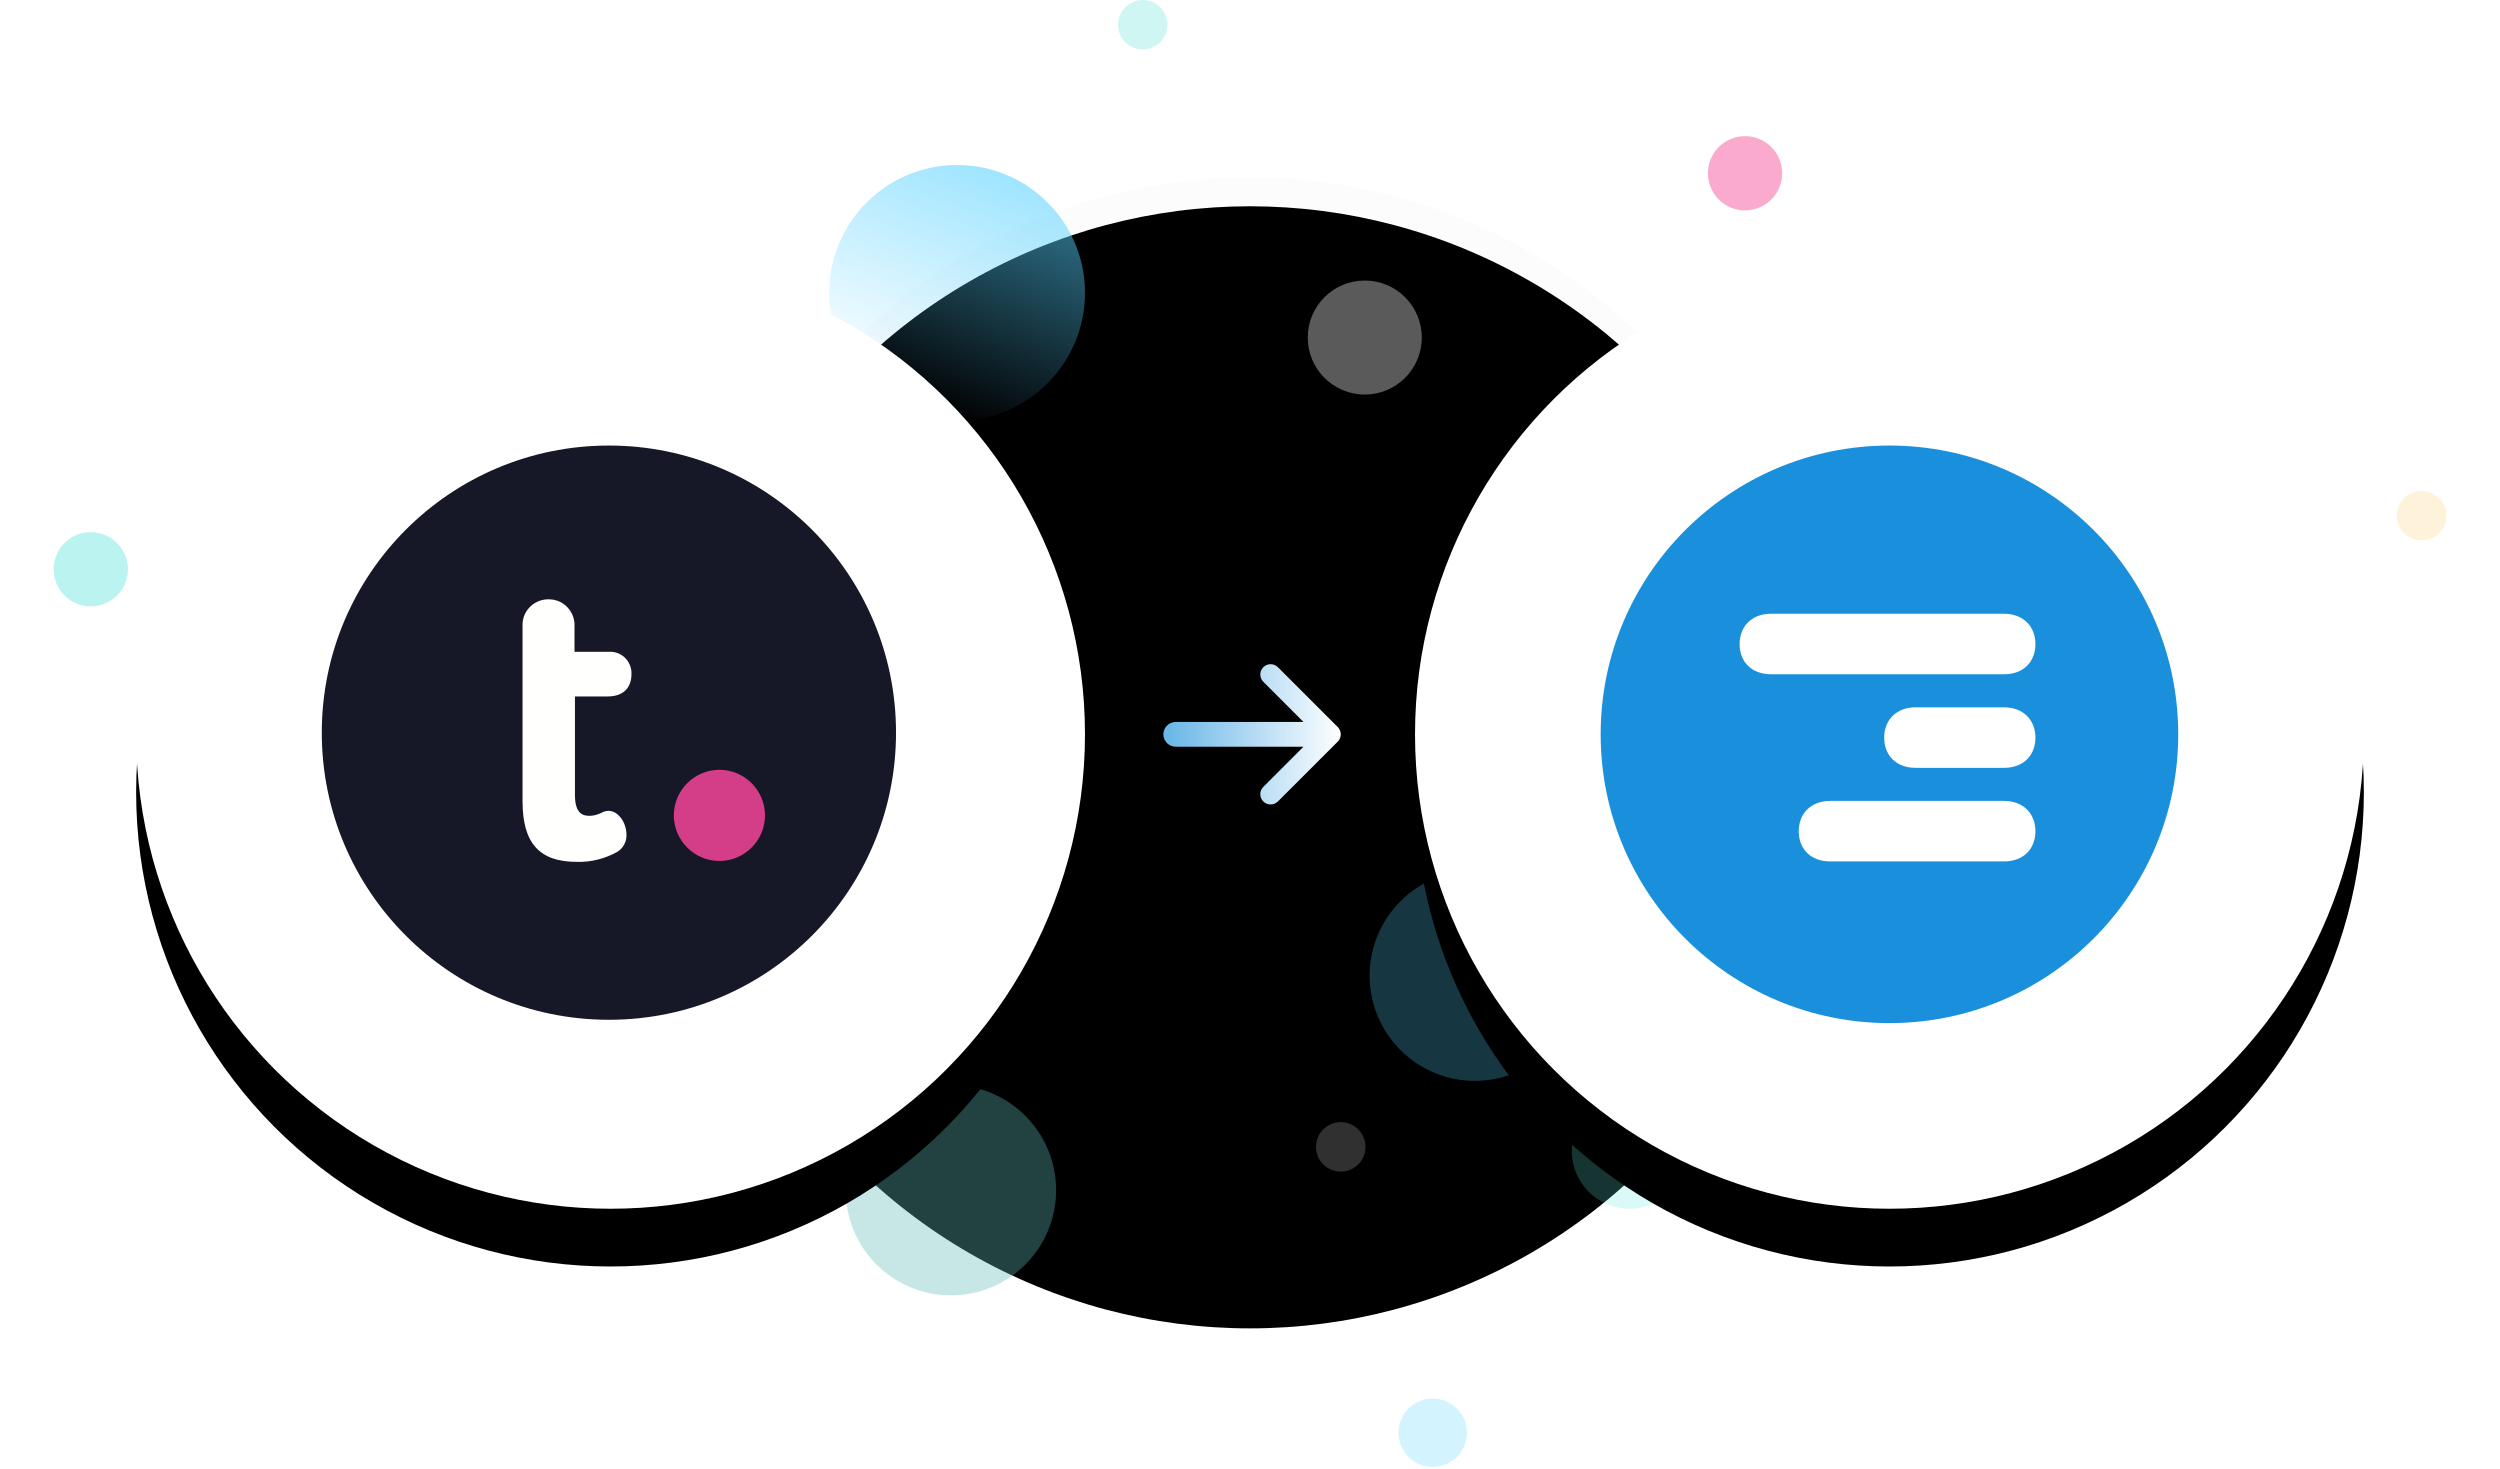 <?xml version="1.0" encoding="UTF-8"?>
<svg width="606px" height="356px" viewBox="0 0 606 356" version="1.1" xmlns="http://www.w3.org/2000/svg" xmlns:xlink="http://www.w3.org/1999/xlink">
    <title>Image-header-no-logo Copy</title>
    <defs>
        <circle id="path-1" cx="290" cy="179" r="136"></circle>
        <filter x="-5.0%" y="-5.0%" width="109.9%" height="109.9%" filterUnits="objectBoundingBox" id="filter-2">
            <feGaussianBlur stdDeviation="10" in="SourceAlpha" result="shadowBlurInner1"></feGaussianBlur>
            <feOffset dx="0" dy="7" in="shadowBlurInner1" result="shadowOffsetInner1"></feOffset>
            <feComposite in="shadowOffsetInner1" in2="SourceAlpha" operator="arithmetic" k2="-1" k3="1" result="shadowInnerInner1"></feComposite>
            <feColorMatrix values="0 0 0 0 0   0 0 0 0 0   0 0 0 0 0  0 0 0 0.112 0" type="matrix" in="shadowInnerInner1"></feColorMatrix>
        </filter>
        <linearGradient x1="0%" y1="0%" x2="80.917%" y2="79.102%" id="linearGradient-3">
            <stop stop-color="#FFCA69" offset="0%"></stop>
            <stop stop-color="#9CA0CD" offset="100%"></stop>
        </linearGradient>
        <linearGradient x1="85.326%" y1="8.934%" x2="50%" y2="100%" id="linearGradient-4">
            <stop stop-color="#56D1FF" stop-opacity="0.576" offset="0%"></stop>
            <stop stop-color="#56D1FF" stop-opacity="0" offset="100%"></stop>
        </linearGradient>
        <linearGradient x1="100%" y1="50%" x2="-50.592%" y2="50%" id="linearGradient-5">
            <stop stop-color="#FFFFFF" offset="0%"></stop>
            <stop stop-color="#1A90DC" offset="100%"></stop>
        </linearGradient>
        <circle id="path-6" cx="115" cy="115" r="115"></circle>
        <filter x="-23.0%" y="-20.0%" width="146.1%" height="146.1%" filterUnits="objectBoundingBox" id="filter-7">
            <feOffset dx="0" dy="7" in="SourceAlpha" result="shadowOffsetOuter1"></feOffset>
            <feGaussianBlur stdDeviation="16.5" in="shadowOffsetOuter1" result="shadowBlurOuter1"></feGaussianBlur>
            <feColorMatrix values="0 0 0 0 0   0 0 0 0 0   0 0 0 0 0  0 0 0 0.1 0" type="matrix" in="shadowBlurOuter1" result="shadowMatrixOuter1"></feColorMatrix>
            <feOffset dx="0" dy="7" in="SourceAlpha" result="shadowOffsetOuter2"></feOffset>
            <feGaussianBlur stdDeviation="6" in="shadowOffsetOuter2" result="shadowBlurOuter2"></feGaussianBlur>
            <feColorMatrix values="0 0 0 0 0   0 0 0 0 0   0 0 0 0 0  0 0 0 0.16 0" type="matrix" in="shadowBlurOuter2" result="shadowMatrixOuter2"></feColorMatrix>
            <feMerge>
                <feMergeNode in="shadowMatrixOuter1"></feMergeNode>
                <feMergeNode in="shadowMatrixOuter2"></feMergeNode>
            </feMerge>
        </filter>
        <circle id="path-8" cx="115" cy="115" r="115"></circle>
        <filter x="-23.0%" y="-20.0%" width="146.1%" height="146.1%" filterUnits="objectBoundingBox" id="filter-9">
            <feOffset dx="0" dy="7" in="SourceAlpha" result="shadowOffsetOuter1"></feOffset>
            <feGaussianBlur stdDeviation="16.5" in="shadowOffsetOuter1" result="shadowBlurOuter1"></feGaussianBlur>
            <feColorMatrix values="0 0 0 0 0   0 0 0 0 0   0 0 0 0 0  0 0 0 0.1 0" type="matrix" in="shadowBlurOuter1" result="shadowMatrixOuter1"></feColorMatrix>
            <feOffset dx="0" dy="7" in="SourceAlpha" result="shadowOffsetOuter2"></feOffset>
            <feGaussianBlur stdDeviation="6" in="shadowOffsetOuter2" result="shadowBlurOuter2"></feGaussianBlur>
            <feColorMatrix values="0 0 0 0 0   0 0 0 0 0   0 0 0 0 0  0 0 0 0.16 0" type="matrix" in="shadowBlurOuter2" result="shadowMatrixOuter2"></feColorMatrix>
            <feMerge>
                <feMergeNode in="shadowMatrixOuter1"></feMergeNode>
                <feMergeNode in="shadowMatrixOuter2"></feMergeNode>
            </feMerge>
        </filter>
    </defs>
    <g id="Desktop-2020" stroke="none" stroke-width="1" fill="none" fill-rule="evenodd">
        <g id="Website-Oct-2020-/-Apps-&amp;-Integrations-/-Detail-Page-Xero" transform="translate(-417, -388)">
            <g id="Image-header-no-logo-Copy" transform="translate(430, 388)">
                <g id="Group-10">
                    <g id="Group-9">
                        <g id="Oval">
                            <use fill-opacity="0.03" fill="#868D92" fill-rule="evenodd" xlink:href="#path-1"></use>
                            <use fill="black" fill-opacity="1" filter="url(#filter-2)" xlink:href="#path-1"></use>
                        </g>
                        <circle id="Oval-Copy-10" fill="#FFFFFF" cx="205" cy="207" r="14"></circle>
                        <ellipse id="Oval" stroke-opacity="0.154" stroke="#FFFFFF" cx="289.899" cy="178.517" rx="176.399" ry="175.017"></ellipse>
                        <circle id="Oval" fill-opacity="0.581" fill="#FFFFFF" opacity="0.61" cx="317.82" cy="81.82" r="13.82"></circle>
                        <circle id="Oval-Copy-2" fill="#F786B6" opacity="0.702" cx="410" cy="42" r="9"></circle>
                        <circle id="Oval-Copy-14" fill="#F786B6" cx="82" cy="113" r="17"></circle>
                        <circle id="Oval-Copy-20" fill="#64E4DD" opacity="0.228" cx="382" cy="279" r="14"></circle>
                        <circle id="Oval-Copy-10" fill="#B176EA" opacity="0.803" cx="515" cy="255" r="14"></circle>
                        <circle id="Oval-Copy-15" fill="url(#linearGradient-3)" opacity="0.758" cx="44" cy="221" r="17"></circle>
                        <circle id="Oval-Copy-7" fill="url(#linearGradient-4)" cx="219" cy="71" r="31"></circle>
                        <circle id="Oval-Copy-8" fill="#1A90DC" cx="76" cy="266" r="6"></circle>
                        <circle id="Oval-Copy-19" fill="#D43E88" cx="114" cy="84" r="6"></circle>
                        <circle id="Oval-Copy-16" fill="#64E4DD" opacity="0.297" cx="264" cy="6" r="6"></circle>
                        <circle id="Oval-Copy-8" fill="#FFCA69" opacity="0.249" cx="574" cy="125" r="6"></circle>
                        <circle id="Oval-Copy-13" fill-opacity="0.497" fill="#64E4DD" opacity="0.902" cx="9" cy="137.989" r="9"></circle>
                        <circle id="Oval-Copy-4" fill="#56D1FF" opacity="0.259" cx="344.5" cy="236.5" r="25.5"></circle>
                        <circle id="Oval-Copy-5" fill="#56D1FF" opacity="0.26" cx="334.292" cy="347.292" r="8.292"></circle>
                        <circle id="Oval-Copy-6" fill-opacity="0.354" fill="#60BCB7" cx="217.5" cy="288.5" r="25.5"></circle>
                        <circle id="Oval-Copy-17" fill="#64E4DD" opacity="0.34" cx="509" cy="102" r="12"></circle>
                        <circle id="Oval-Copy-21" fill="#64E4DD" cx="444" cy="254" r="6"></circle>
                        <circle id="Oval-Copy-18" fill-opacity="0.19" fill="#FFFFFF" cx="312" cy="278" r="6"></circle>
                        <path d="M296.644,161.62 L296.764,161.732 L311.268,176.236 C312.205,177.173 312.242,178.669 311.38,179.651 L311.268,179.771 L296.764,194.275 C295.788,195.251 294.205,195.251 293.229,194.275 C292.292,193.338 292.254,191.842 293.116,190.86 L293.229,190.74 L302.964,181.003 L272,181.003 C270.343,181.003 269,179.66 269,178.004 C269,176.406 270.249,175.1 271.823,175.009 L272,175.004 L302.967,175.004 L293.229,165.267 C292.292,164.33 292.254,162.834 293.116,161.852 L293.229,161.732 C294.166,160.795 295.662,160.758 296.644,161.62 Z" id="icon-arrow" fill="url(#linearGradient-5)" fill-rule="nonzero"></path>
                    </g>
                    <g id="Group-5" transform="translate(330, 63)">
                        <g id="Oval-Copy-11">
                            <use fill="black" fill-opacity="1" filter="url(#filter-7)" xlink:href="#path-6"></use>
                            <use fill="#FFFFFF" fill-rule="evenodd" xlink:href="#path-6"></use>
                        </g>
                        <g id="Group-16-Copy-4" transform="translate(45, 45)">
                            <circle id="Oval" fill="#1A90DC" cx="70" cy="70" r="70"></circle>
                            <path d="M97.759,86.138 C102.5,86.138 105.384,89.281 105.384,93.476 C105.386,97.77 102.502,100.81 97.761,100.81 L55.639,100.81 C50.898,100.81 48.014,97.772 48.014,93.476 C48.014,89.281 50.898,86.138 55.639,86.138 L97.759,86.138 Z M97.761,63.454 C102.502,63.454 105.386,66.596 105.386,70.791 C105.386,75.087 102.502,78.125 97.761,78.125 L76.349,78.125 C71.611,78.125 68.726,75.087 68.726,70.791 C68.726,66.596 71.611,63.454 76.349,63.454 L97.761,63.454 Z M97.761,40.771 C102.502,40.771 105.386,43.913 105.386,48.106 C105.386,52.405 102.502,55.443 97.761,55.443 L41.303,55.443 C36.562,55.443 33.678,52.405 33.678,48.106 C33.678,43.913 36.562,40.771 41.303,40.771 L97.761,40.771 Z" id="Combined-Shape" fill="#FFFFFF"></path>
                        </g>
                    </g>
                </g>
                <g id="Oval-Copy-7" transform="translate(20, 63)">
                    <use fill="black" fill-opacity="1" filter="url(#filter-9)" xlink:href="#path-8"></use>
                    <use fill="#FFFFFF" fill-rule="evenodd" xlink:href="#path-8"></use>
                </g>
                <g id="float-teamwork-integration" transform="translate(65, 108)" fill-rule="nonzero">
                    <circle id="Oval" fill="#171827" cx="69.598" cy="69.598" r="69.598"></circle>
                    <path d="M69.322,60.816 C72.968,60.816 75.067,58.827 75.067,55.402 C75.177,52.53 72.967,50.1 70.095,49.989 L61.258,49.989 L61.258,43.913 C61.478,40.489 58.828,37.395 55.292,37.285 C51.867,37.064 48.774,39.715 48.664,43.25 L48.664,86.224 C48.664,96.388 52.751,100.917 61.81,100.917 C65.235,101.027 68.66,100.144 71.642,98.487 C73.078,97.603 73.962,95.947 73.852,94.289 C73.852,91.527 71.973,88.544 69.432,88.544 C69.102,88.544 68.659,88.654 68.328,88.765 L67.886,88.986 C67.002,89.428 65.897,89.76 64.903,89.76 C63.246,89.76 61.368,89.207 61.368,84.678 L61.368,60.816 L69.322,60.816" id="Path" fill="#FFFFFE"></path>
                    <path d="M96.388,78.602 C90.312,78.602 85.341,83.573 85.341,89.649 C85.341,95.725 90.312,100.697 96.388,100.697 C102.464,100.697 107.435,95.725 107.435,89.649 C107.435,83.573 102.465,78.602 96.388,78.602" id="Path" fill="#D43E88"></path>
                </g>
            </g>
        </g>
    </g>
</svg>